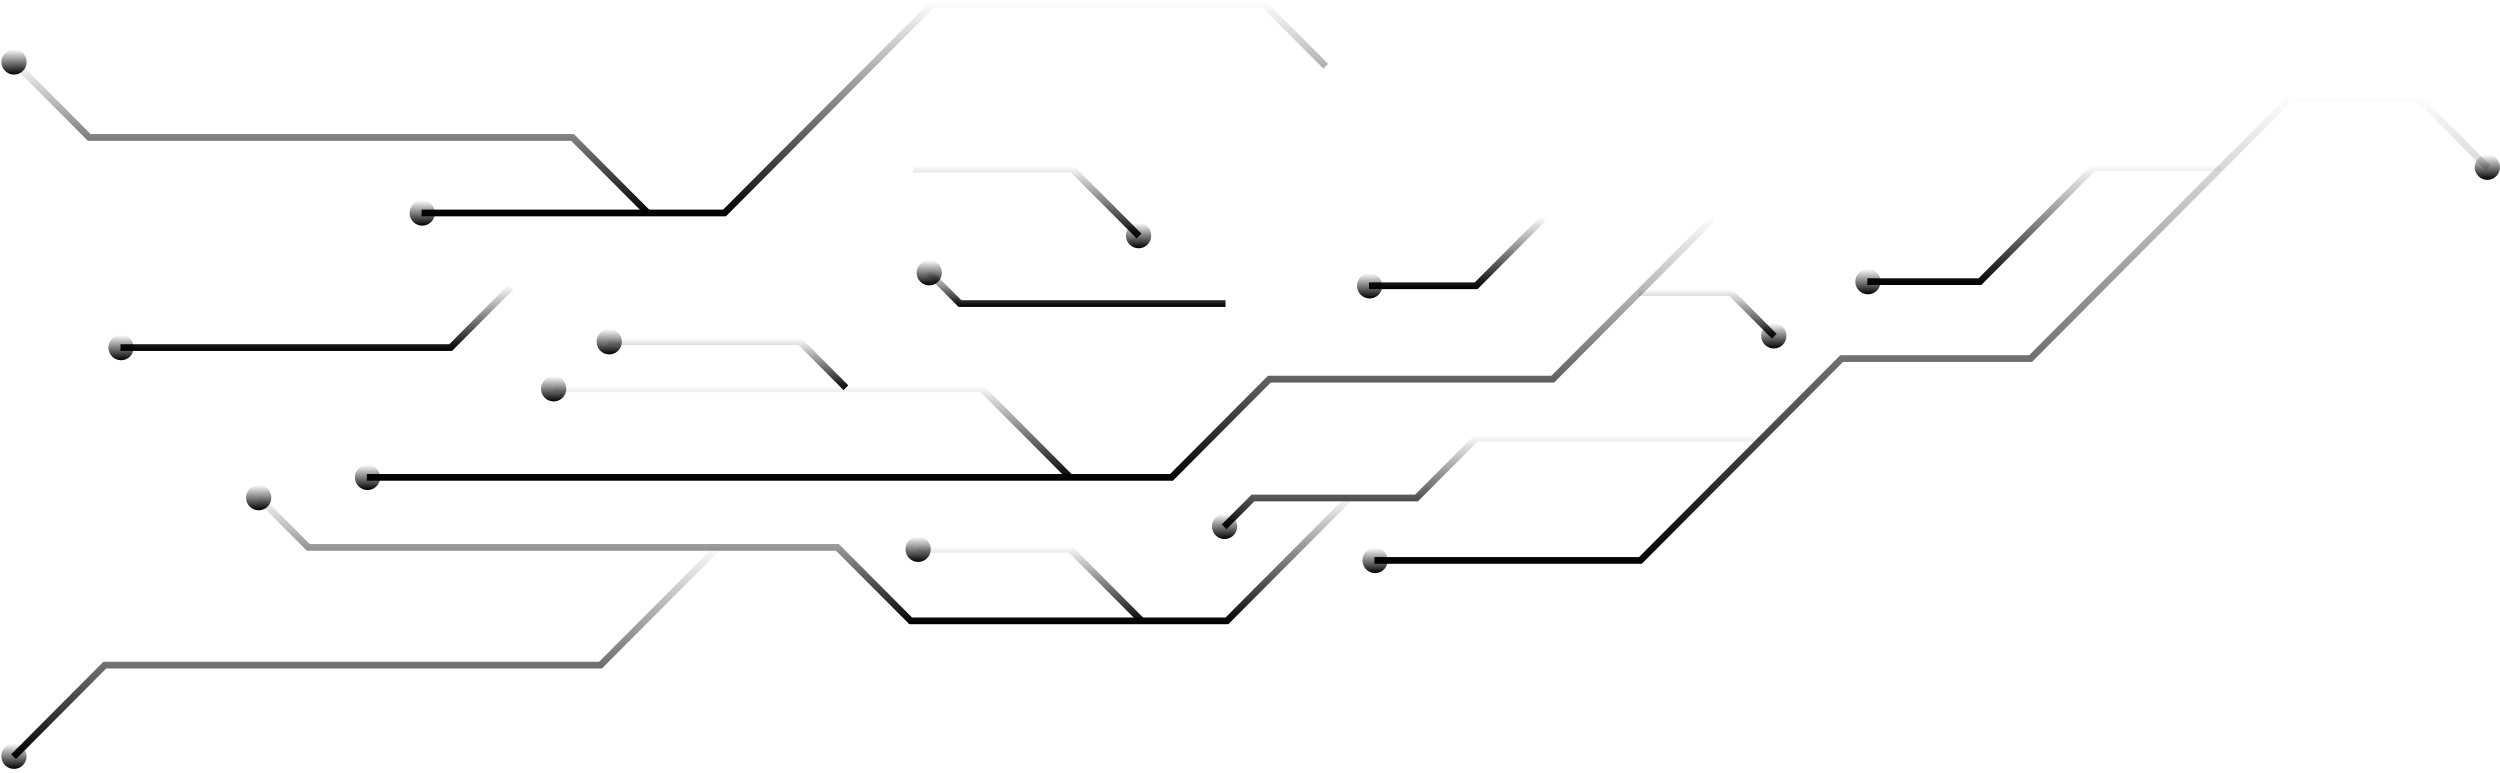 <?xml version="1.0" encoding="UTF-8"?> <svg xmlns="http://www.w3.org/2000/svg" width="375" height="116" viewBox="0 0 375 116" fill="none"> <path d="M63.339 30.045C62.296 30.045 61.441 30.893 61.441 31.949C61.441 33.004 62.287 33.852 63.339 33.852C64.382 33.852 65.237 33.004 65.237 31.949C65.237 30.893 64.382 30.045 63.339 30.045Z" fill="url(#paint0_linear)"></path> <path d="M256.781 32.219L257.492 32.932L233.125 57.376H190.615L175.936 72.111H55.028V71.1H175.513L190.193 56.365H232.702L256.781 32.219Z" fill="url(#paint1_linear)"></path> <path d="M55.127 69.701C54.083 69.701 53.229 70.558 53.229 71.605C53.229 72.661 54.083 73.509 55.127 73.509C56.17 73.509 57.025 72.661 57.025 71.605C57.025 70.549 56.17 69.701 55.127 69.701Z" fill="url(#paint2_linear)"></path> <path d="M231.074 32.463L231.785 33.176L221.63 43.372H205.349V42.361H221.207L231.074 32.463Z" fill="url(#paint3_linear)"></path> <path d="M205.448 40.963C204.405 40.963 203.55 41.811 203.55 42.867C203.55 43.922 204.405 44.77 205.448 44.77C206.5 44.77 207.346 43.913 207.346 42.867C207.346 41.811 206.491 40.963 205.448 40.963Z" fill="url(#paint4_linear)"></path> <path d="M136.934 24.847H161.041L171.214 35.044L170.494 35.765L160.627 25.858H136.934V24.847Z" fill="url(#paint5_linear)"></path> <path d="M169.451 36.686C170.188 37.426 171.394 37.426 172.131 36.686C172.869 35.946 172.869 34.737 172.131 33.997C171.394 33.257 170.188 33.257 169.451 33.997C168.704 34.737 168.704 35.937 169.451 36.686Z" fill="url(#paint6_linear)"></path> <path d="M139.678 0.124H189.797L199.224 9.58L198.513 10.302L189.374 1.135H140.101L108.88 32.454H63.24V31.443H108.466L139.678 0.124Z" fill="url(#paint7_linear)"></path> <path d="M82.957 57.809H147.494L160.78 71.145L160.069 71.858L147.072 58.819H82.957V57.809Z" fill="url(#paint8_linear)"></path> <path d="M83.046 56.41C82.003 56.41 81.149 57.258 81.149 58.314C81.149 59.361 82.003 60.218 83.046 60.218C84.099 60.218 84.944 59.37 84.944 58.314C84.953 57.258 84.099 56.41 83.046 56.41Z" fill="url(#paint9_linear)"></path> <path d="M76.282 42.713L76.993 43.426L67.809 52.639H18.068V51.628H67.396L76.282 42.713Z" fill="url(#paint10_linear)"></path> <path d="M18.158 50.23C17.115 50.23 16.26 51.078 16.26 52.133C16.26 53.18 17.106 54.037 18.158 54.037C19.21 54.037 20.056 53.18 20.056 52.133C20.056 51.087 19.21 50.23 18.158 50.23Z" fill="url(#paint11_linear)"></path> <path d="M2.39 8.867L13.598 20.11H86.087L97.528 31.588L96.818 32.3L85.673 21.121H13.175L1.671 9.58L2.39 8.867Z" fill="url(#paint12_linear)"></path> <path d="M3.443 7.947C2.705 7.207 1.5 7.207 0.762 7.947C0.025 8.687 0.025 9.896 0.762 10.636C1.5 11.376 2.705 11.376 3.443 10.636C4.18 9.896 4.18 8.687 3.443 7.947Z" fill="url(#paint13_linear)"></path> <path d="M343.194 14.335H363.109L373.525 24.793L372.814 25.506L362.686 15.355H343.608L304.796 54.29H276.453L246.266 84.571H206.167V83.561H245.853L276.039 53.279H304.373L343.194 14.335Z" fill="url(#paint14_linear)"></path> <path d="M206.266 85.97C205.223 85.97 204.368 85.122 204.368 84.066C204.368 83.01 205.214 82.162 206.266 82.162C207.319 82.162 208.164 83.01 208.164 84.066C208.164 85.113 207.319 85.97 206.266 85.97Z" fill="url(#paint15_linear)"></path> <path d="M371.762 26.426C372.499 27.166 373.705 27.166 374.442 26.426C375.189 25.686 375.189 24.477 374.442 23.738C373.705 22.998 372.508 22.998 371.762 23.738C371.015 24.477 371.015 25.686 371.762 26.426Z" fill="url(#paint16_linear)"></path> <path d="M313.826 24.64H333.129V25.651H314.24L297.195 42.749H280.105V41.739H296.781L313.826 24.64Z" fill="url(#paint17_linear)"></path> <path d="M280.195 40.34C279.151 40.34 278.297 41.188 278.297 42.244C278.297 43.3 279.142 44.148 280.195 44.148C281.247 44.148 282.093 43.291 282.093 42.244C282.093 41.197 281.247 40.34 280.195 40.34Z" fill="url(#paint18_linear)"></path> <path d="M221.207 65.226H264.337V66.236H221.63L212.689 75.196H188.151L183.977 79.383L183.258 78.67L187.737 74.186H212.275L221.207 65.226Z" fill="url(#paint19_linear)"></path> <path d="M182.349 77.615C181.612 78.355 181.612 79.564 182.349 80.303C183.087 81.043 184.292 81.043 185.03 80.303C185.767 79.564 185.767 78.355 185.03 77.615C184.292 76.866 183.087 76.866 182.349 77.615Z" fill="url(#paint20_linear)"></path> <path d="M245.853 43.39H259.821L266.496 50.085L265.785 50.798L259.408 44.401H245.853V43.39Z" fill="url(#paint21_linear)"></path> <path d="M264.733 51.718C265.47 52.458 266.676 52.458 267.413 51.718C268.151 50.978 268.151 49.769 267.413 49.029C266.676 48.289 265.47 48.289 264.733 49.029C263.995 49.769 263.995 50.978 264.733 51.718Z" fill="url(#paint22_linear)"></path> <path d="M39.098 74.222L46.456 81.603H125.826L136.809 92.62H183.833L201.958 74.439L202.677 75.151L184.247 93.631H136.395L125.403 82.613H46.033L38.378 74.935L39.098 74.222Z" fill="url(#paint23_linear)"></path> <path d="M40.141 73.302C39.404 72.562 38.207 72.562 37.461 73.302C36.723 74.041 36.723 75.251 37.461 75.99C38.207 76.73 39.404 76.73 40.141 75.99C40.888 75.251 40.888 74.041 40.141 73.302Z" fill="url(#paint24_linear)"></path> <path d="M139.669 40.484L144.202 45.032H183.833V46.043H143.789L138.958 41.206L139.669 40.484Z" fill="url(#paint25_linear)"></path> <path d="M140.721 39.564C139.984 38.824 138.778 38.824 138.041 39.564C137.303 40.304 137.303 41.513 138.041 42.253C138.778 42.993 139.984 42.993 140.721 42.253C141.459 41.513 141.459 40.313 140.721 39.564Z" fill="url(#paint26_linear)"></path> <path d="M137.627 81.882H160.762L171.573 92.737L170.863 93.45L160.339 82.893H137.627V81.882Z" fill="url(#paint27_linear)"></path> <path d="M137.717 80.484C136.674 80.484 135.819 81.332 135.819 82.388C135.819 83.434 136.674 84.292 137.717 84.292C138.769 84.292 139.615 83.444 139.615 82.388C139.624 81.341 138.769 80.484 137.717 80.484Z" fill="url(#paint28_linear)"></path> <path d="M91.286 50.753H120.222L127.247 57.8L126.527 58.513L119.799 51.763H91.286V50.753Z" fill="url(#paint29_linear)"></path> <path d="M91.385 49.354C90.332 49.354 89.487 50.202 89.487 51.258C89.487 52.314 90.332 53.162 91.385 53.162C92.428 53.162 93.283 52.305 93.283 51.258C93.283 50.211 92.428 49.354 91.385 49.354Z" fill="url(#paint30_linear)"></path> <path d="M107.234 81.846L107.944 82.559L90.287 100.272H15.936L2.39 113.869L1.671 113.148L15.514 99.261H89.865L107.234 81.846Z" fill="url(#paint31_linear)"></path> <path d="M0.753 112.092C0.015 112.832 0.015 114.041 0.753 114.781C1.491 115.521 2.696 115.521 3.434 114.781C4.171 114.041 4.171 112.832 3.434 112.092C2.696 111.352 1.5 111.352 0.753 112.092Z" fill="url(#paint32_linear)"></path> <defs> <linearGradient id="paint0_linear" x1="63.339" y1="33.852" x2="63.339" y2="30.045" gradientUnits="userSpaceOnUse"> <stop></stop> <stop offset="1" stop-opacity="0"></stop> </linearGradient> <linearGradient id="paint1_linear" x1="156.26" y1="72.111" x2="156.26" y2="32.219" gradientUnits="userSpaceOnUse"> <stop></stop> <stop offset="1" stop-opacity="0"></stop> </linearGradient> <linearGradient id="paint2_linear" x1="55.127" y1="73.509" x2="55.127" y2="69.701" gradientUnits="userSpaceOnUse"> <stop></stop> <stop offset="1" stop-opacity="0"></stop> </linearGradient> <linearGradient id="paint3_linear" x1="218.567" y1="43.372" x2="218.567" y2="32.463" gradientUnits="userSpaceOnUse"> <stop></stop> <stop offset="1" stop-opacity="0"></stop> </linearGradient> <linearGradient id="paint4_linear" x1="205.448" y1="44.77" x2="205.448" y2="40.963" gradientUnits="userSpaceOnUse"> <stop></stop> <stop offset="1" stop-opacity="0"></stop> </linearGradient> <linearGradient id="paint5_linear" x1="154.074" y1="35.765" x2="154.074" y2="24.847" gradientUnits="userSpaceOnUse"> <stop></stop> <stop offset="1" stop-opacity="0"></stop> </linearGradient> <linearGradient id="paint6_linear" x1="170.788" y1="37.241" x2="170.788" y2="33.442" gradientUnits="userSpaceOnUse"> <stop></stop> <stop offset="1" stop-opacity="0"></stop> </linearGradient> <linearGradient id="paint7_linear" x1="131.232" y1="32.454" x2="131.232" y2="0.124" gradientUnits="userSpaceOnUse"> <stop></stop> <stop offset="1" stop-opacity="0"></stop> </linearGradient> <linearGradient id="paint8_linear" x1="121.868" y1="71.858" x2="121.868" y2="57.809" gradientUnits="userSpaceOnUse"> <stop></stop> <stop offset="1" stop-opacity="0"></stop> </linearGradient> <linearGradient id="paint9_linear" x1="83.047" y1="60.218" x2="83.047" y2="56.41" gradientUnits="userSpaceOnUse"> <stop></stop> <stop offset="1" stop-opacity="0"></stop> </linearGradient> <linearGradient id="paint10_linear" x1="47.531" y1="52.639" x2="47.531" y2="42.713" gradientUnits="userSpaceOnUse"> <stop></stop> <stop offset="1" stop-opacity="0"></stop> </linearGradient> <linearGradient id="paint11_linear" x1="18.158" y1="54.037" x2="18.158" y2="50.23" gradientUnits="userSpaceOnUse"> <stop></stop> <stop offset="1" stop-opacity="0"></stop> </linearGradient> <linearGradient id="paint12_linear" x1="49.599" y1="32.3" x2="49.599" y2="8.867" gradientUnits="userSpaceOnUse"> <stop></stop> <stop offset="1" stop-opacity="0"></stop> </linearGradient> <linearGradient id="paint13_linear" x1="2.102" y1="11.191" x2="2.102" y2="7.392" gradientUnits="userSpaceOnUse"> <stop></stop> <stop offset="1" stop-opacity="0"></stop> </linearGradient> <linearGradient id="paint14_linear" x1="289.846" y1="84.571" x2="289.846" y2="14.335" gradientUnits="userSpaceOnUse"> <stop></stop> <stop offset="1" stop-opacity="0"></stop> </linearGradient> <linearGradient id="paint15_linear" x1="206.266" y1="85.97" x2="206.266" y2="82.162" gradientUnits="userSpaceOnUse"> <stop></stop> <stop offset="1" stop-opacity="0"></stop> </linearGradient> <linearGradient id="paint16_linear" x1="373.102" y1="26.981" x2="373.102" y2="23.183" gradientUnits="userSpaceOnUse"> <stop></stop> <stop offset="1" stop-opacity="0"></stop> </linearGradient> <linearGradient id="paint17_linear" x1="306.617" y1="42.749" x2="306.617" y2="24.64" gradientUnits="userSpaceOnUse"> <stop></stop> <stop offset="1" stop-opacity="0"></stop> </linearGradient> <linearGradient id="paint18_linear" x1="280.195" y1="44.148" x2="280.195" y2="40.34" gradientUnits="userSpaceOnUse"> <stop></stop> <stop offset="1" stop-opacity="0"></stop> </linearGradient> <linearGradient id="paint19_linear" x1="223.797" y1="79.383" x2="223.797" y2="65.226" gradientUnits="userSpaceOnUse"> <stop></stop> <stop offset="1" stop-opacity="0"></stop> </linearGradient> <linearGradient id="paint20_linear" x1="183.689" y1="80.858" x2="183.689" y2="77.053" gradientUnits="userSpaceOnUse"> <stop></stop> <stop offset="1" stop-opacity="0"></stop> </linearGradient> <linearGradient id="paint21_linear" x1="256.174" y1="50.798" x2="256.174" y2="43.39" gradientUnits="userSpaceOnUse"> <stop></stop> <stop offset="1" stop-opacity="0"></stop> </linearGradient> <linearGradient id="paint22_linear" x1="266.073" y1="52.273" x2="266.073" y2="48.474" gradientUnits="userSpaceOnUse"> <stop></stop> <stop offset="1" stop-opacity="0"></stop> </linearGradient> <linearGradient id="paint23_linear" x1="120.528" y1="93.631" x2="120.528" y2="74.222" gradientUnits="userSpaceOnUse"> <stop></stop> <stop offset="1" stop-opacity="0"></stop> </linearGradient> <linearGradient id="paint24_linear" x1="38.804" y1="76.545" x2="38.804" y2="72.747" gradientUnits="userSpaceOnUse"> <stop></stop> <stop offset="1" stop-opacity="0"></stop> </linearGradient> <linearGradient id="paint25_linear" x1="161.396" y1="46.043" x2="161.396" y2="40.484" gradientUnits="userSpaceOnUse"> <stop></stop> <stop offset="1" stop-opacity="0"></stop> </linearGradient> <linearGradient id="paint26_linear" x1="139.381" y1="42.808" x2="139.381" y2="39.009" gradientUnits="userSpaceOnUse"> <stop></stop> <stop offset="1" stop-opacity="0"></stop> </linearGradient> <linearGradient id="paint27_linear" x1="154.6" y1="93.45" x2="154.6" y2="81.882" gradientUnits="userSpaceOnUse"> <stop></stop> <stop offset="1" stop-opacity="0"></stop> </linearGradient> <linearGradient id="paint28_linear" x1="137.717" y1="84.292" x2="137.717" y2="80.484" gradientUnits="userSpaceOnUse"> <stop></stop> <stop offset="1" stop-opacity="0"></stop> </linearGradient> <linearGradient id="paint29_linear" x1="109.266" y1="58.513" x2="109.266" y2="50.753" gradientUnits="userSpaceOnUse"> <stop></stop> <stop offset="1" stop-opacity="0"></stop> </linearGradient> <linearGradient id="paint30_linear" x1="91.385" y1="53.162" x2="91.385" y2="49.354" gradientUnits="userSpaceOnUse"> <stop></stop> <stop offset="1" stop-opacity="0"></stop> </linearGradient> <linearGradient id="paint31_linear" x1="54.807" y1="113.869" x2="54.807" y2="81.846" gradientUnits="userSpaceOnUse"> <stop></stop> <stop offset="1" stop-opacity="0"></stop> </linearGradient> <linearGradient id="paint32_linear" x1="2.093" y1="115.336" x2="2.093" y2="111.537" gradientUnits="userSpaceOnUse"> <stop></stop> <stop offset="1" stop-opacity="0"></stop> </linearGradient> </defs> </svg> 